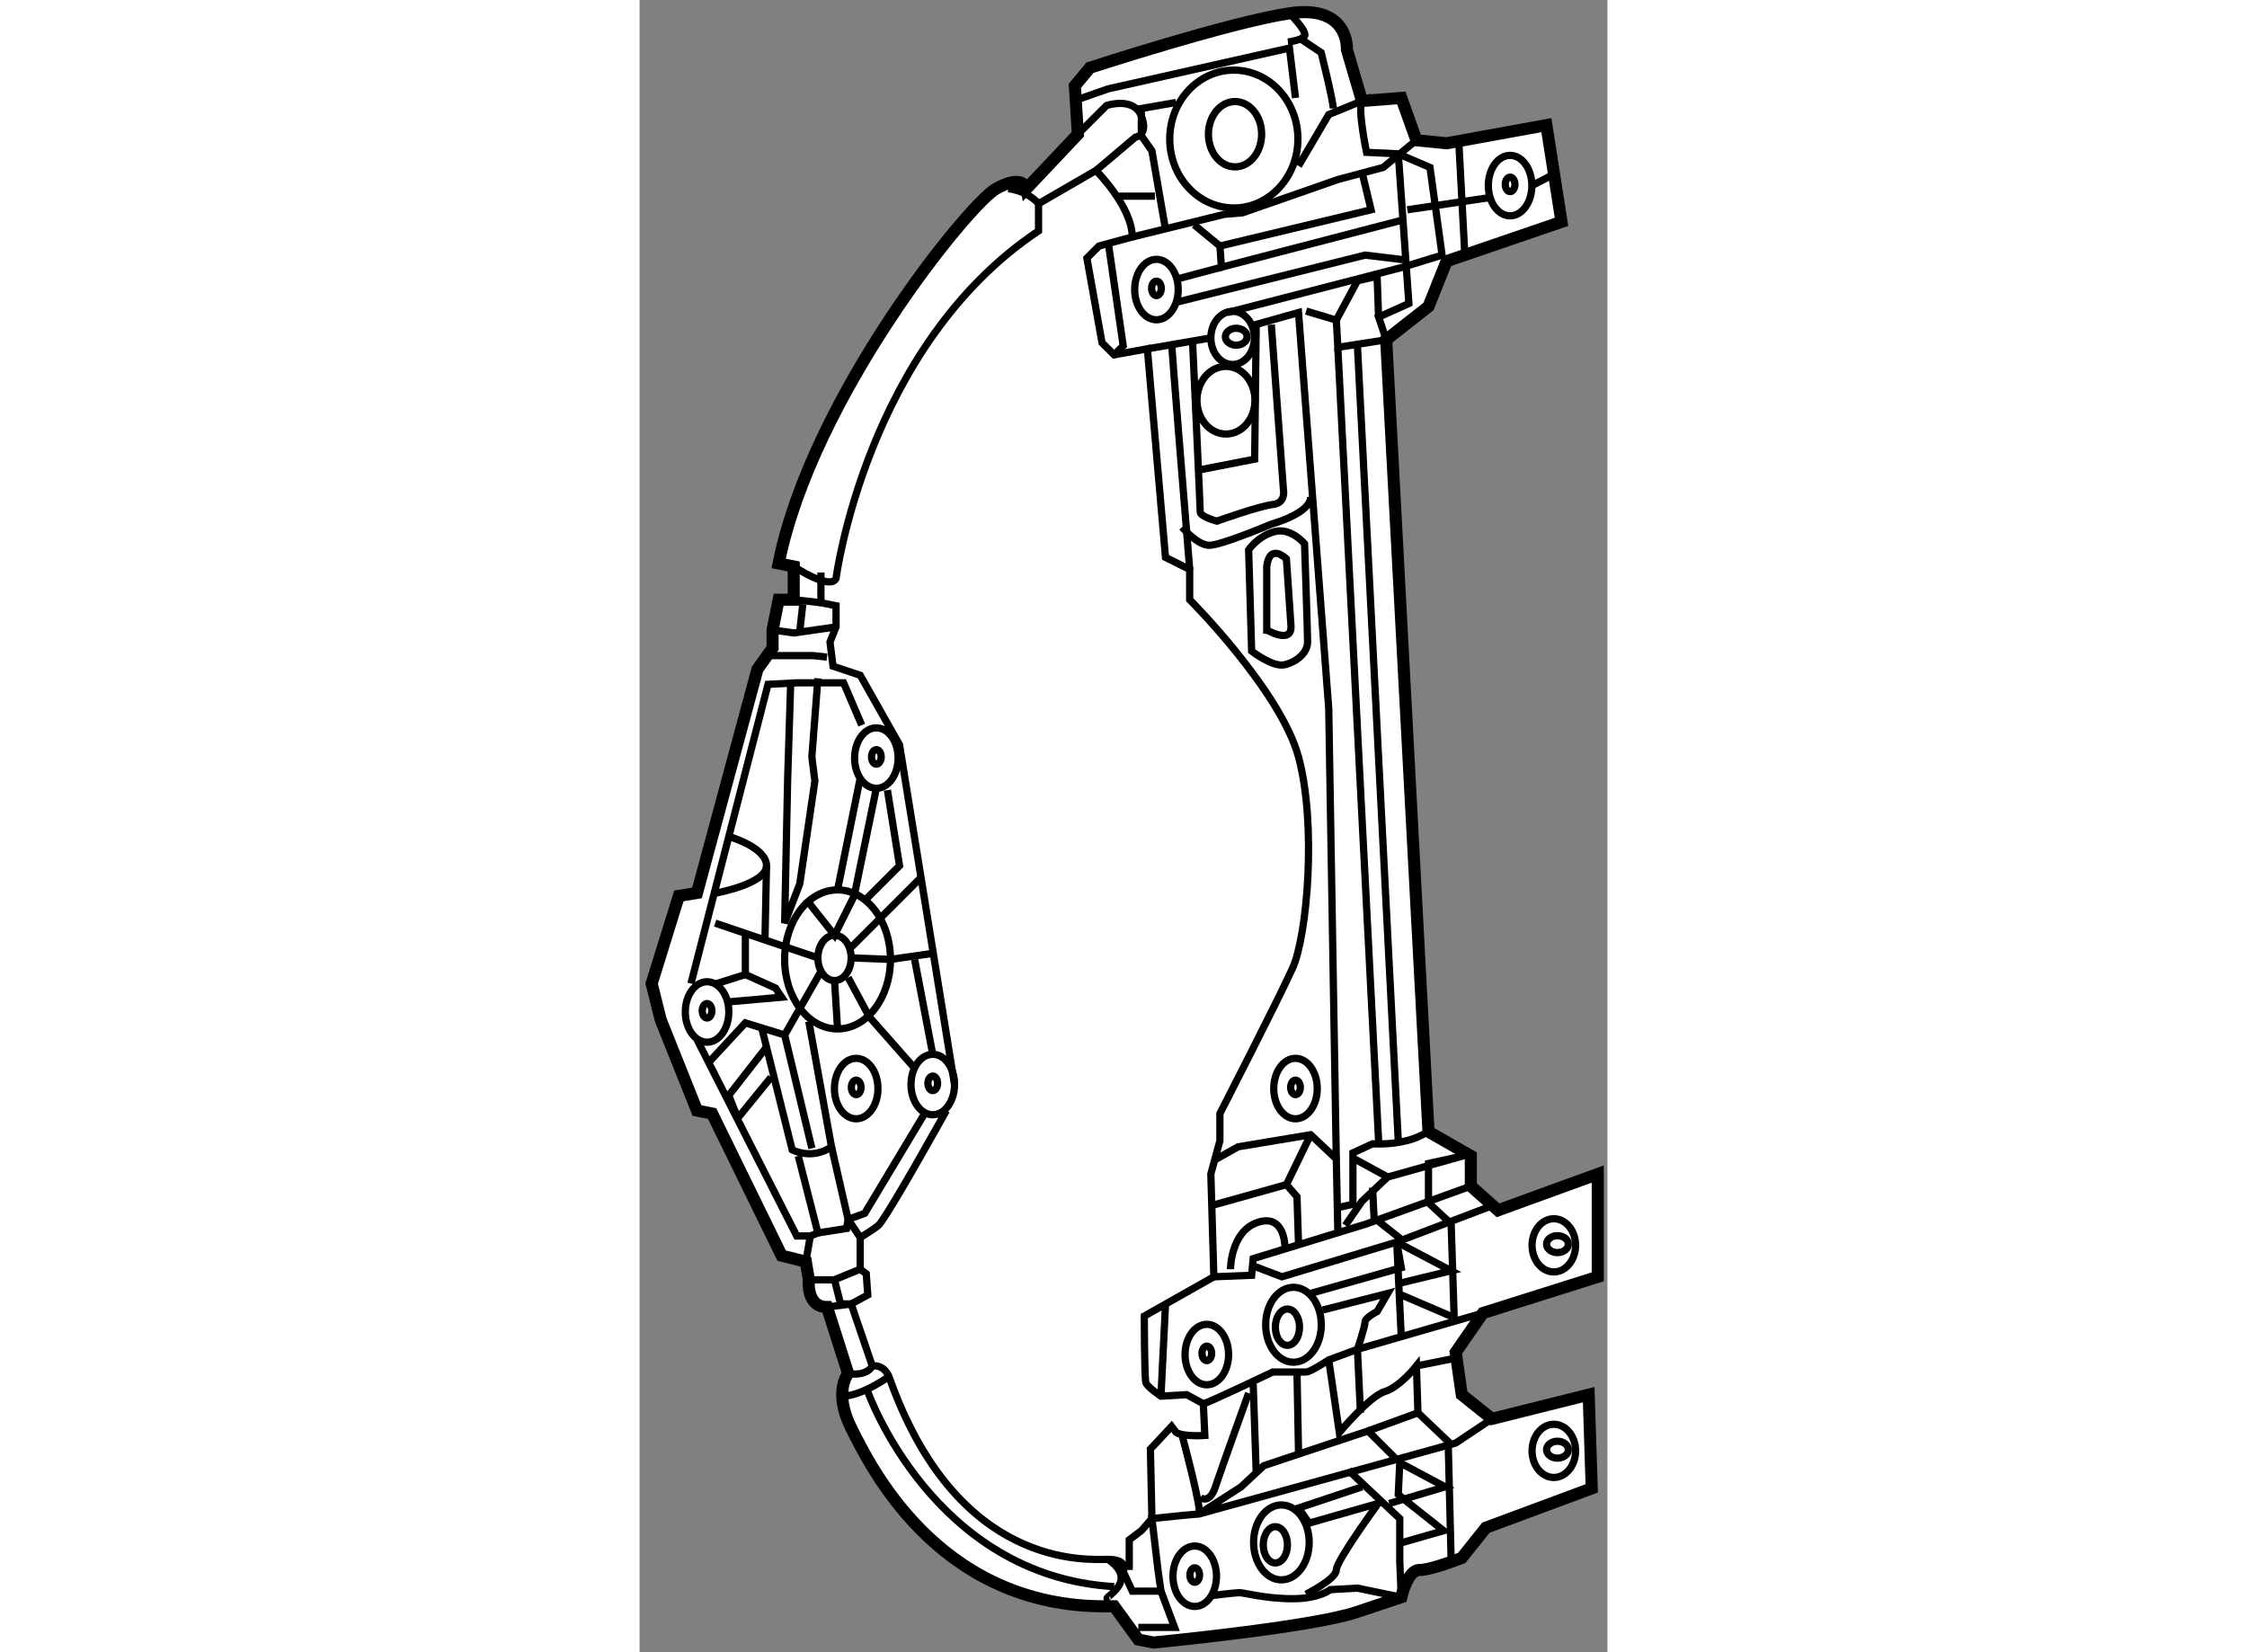 <?xml version="1.0" encoding="utf-8"?>
<!-- Generator: Adobe Illustrator 15.1.0, SVG Export Plug-In . SVG Version: 6.00 Build 0)  -->
<!DOCTYPE svg PUBLIC "-//W3C//DTD SVG 1.1//EN" "http://www.w3.org/Graphics/SVG/1.1/DTD/svg11.dtd">
<svg version="1.1" xmlns="http://www.w3.org/2000/svg" xmlns:xlink="http://www.w3.org/1999/xlink" x="0px" y="0px" width="244.8px"
	 height="180px" viewBox="31.716 101.466 40.025 68.325" enable-background="new 0 0 244.8 180" xml:space="preserve">
	
<rect x="31.716" y="101.466" width="40.025" height="68.325" fill="#808080" stroke="none"/>
	
<g><path fill="#FFFFFF" stroke="#000000" stroke-width="0.5" d="M36.591,129.141l-2.5,9.25l-0.75,0.125l-1.125,3.625l0.375,1.5
			l1.5,3.75l0.625,0.125l2.875,5.875l1,0.25l0.125,0.75c0,0-0.125,1.125,0.75,1.125l0.875,2.75c0,0-0.625,0.75,0.125,2.25
			s3.5,7.25,10.25,7.375h0.625l1,1.375l0.625,0.125c0,0,6.5-0.625,8.375-1.25s1.875-0.625,1.875-0.625s0.25-1.125,0.75-1.125
			s1.75-0.5,1.75-0.5l1-1.25l4.375-1.625l-0.125-3.875l-4,1l-1.25-1l-0.25-1.75l1.125-1.625l4.75-1.5v-4.25l-4.125,1.5l-1.125-1
			v-1.25l-1.75-1l-1.75-32.75l1.75-1.375l0.75-1.875l4.75-1.625l-0.625-4l-4.125,0.75l-1.25-0.125l-0.625-1.75l-1.625,0.125
			l-0.625-2.125c0,0,0.125-1.875-2.375-1.5s-8.25,2.25-8.25,2.25l-0.625,0.75l0.125,2l-2.125,2.25c0,0-0.125-0.625-1.25,0
			s-7.625,8.625-9,15.5l0.625,0.125v1.375h-0.625l-0.25,1.25v0.75L36.591,129.141z"></path><ellipse fill="none" stroke="#000000" stroke-width="0.3" cx="34.507" cy="143.315" rx="0.9" ry="1.25"></ellipse><ellipse fill="none" stroke="#000000" stroke-width="0.3" cx="34.507" cy="143.266" rx="0.2" ry="0.3"></ellipse><ellipse fill="none" stroke="#000000" stroke-width="0.3" cx="58.841" cy="146.482" rx="0.9" ry="1.25"></ellipse><ellipse fill="none" stroke="#000000" stroke-width="0.3" cx="58.841" cy="146.433" rx="0.2" ry="0.3"></ellipse><ellipse fill="none" stroke="#000000" stroke-width="0.3" cx="55.174" cy="157.482" rx="0.9" ry="1.25"></ellipse><ellipse fill="none" stroke="#000000" stroke-width="0.3" cx="55.174" cy="157.433" rx="0.2" ry="0.3"></ellipse><ellipse fill="none" stroke="#000000" stroke-width="0.3" cx="54.674" cy="166.649" rx="0.9" ry="1.25"></ellipse><ellipse fill="none" stroke="#000000" stroke-width="0.3" cx="54.674" cy="166.6" rx="0.2" ry="0.3"></ellipse><ellipse fill="none" stroke="#000000" stroke-width="0.3" cx="53.091" cy="113.44" rx="0.9" ry="1.25"></ellipse><ellipse fill="none" stroke="#000000" stroke-width="0.3" cx="53.091" cy="113.391" rx="0.2" ry="0.3"></ellipse><ellipse fill="none" stroke="#000000" stroke-width="0.3" cx="67.716" cy="109.141" rx="0.9" ry="1.25"></ellipse><ellipse fill="none" stroke="#000000" stroke-width="0.3" cx="67.716" cy="109.091" rx="0.2" ry="0.3"></ellipse><ellipse fill="none" stroke="#000000" stroke-width="0.3" cx="41.508" cy="132.815" rx="0.9" ry="1.25"></ellipse><ellipse fill="none" stroke="#000000" stroke-width="0.3" cx="41.508" cy="132.766" rx="0.2" ry="0.301"></ellipse><ellipse fill="none" stroke="#000000" stroke-width="0.3" cx="43.841" cy="146.315" rx="0.9" ry="1.25"></ellipse><ellipse fill="none" stroke="#000000" stroke-width="0.3" cx="43.841" cy="146.266" rx="0.2" ry="0.301"></ellipse><ellipse fill="none" stroke="#000000" stroke-width="0.3" cx="40.674" cy="146.482" rx="0.9" ry="1.25"></ellipse><ellipse fill="none" stroke="#000000" stroke-width="0.3" cx="40.674" cy="146.433" rx="0.2" ry="0.301"></ellipse><ellipse fill="none" stroke="#000000" stroke-width="0.3" cx="56.291" cy="107.216" rx="2.65" ry="2.85"></ellipse><ellipse fill="none" stroke="#000000" stroke-width="0.3" cx="56.341" cy="107.016" rx="1.1" ry="1.351"></ellipse><ellipse fill="none" stroke="#000000" stroke-width="0.3" cx="55.966" cy="118.016" rx="1.2" ry="1.399"></ellipse><ellipse fill="none" stroke="#000000" stroke-width="0.3" cx="56.241" cy="115.439" rx="0.9" ry="1.1"></ellipse><ellipse fill="none" stroke="#000000" stroke-width="0.3" cx="56.391" cy="115.391" rx="0.45" ry="0.35"></ellipse><ellipse fill="none" stroke="#000000" stroke-width="0.3" cx="69.524" cy="161.465" rx="0.9" ry="1.1"></ellipse><ellipse fill="none" stroke="#000000" stroke-width="0.3" cx="69.674" cy="161.416" rx="0.45" ry="0.35"></ellipse><ellipse fill="none" stroke="#000000" stroke-width="0.3" cx="69.524" cy="152.965" rx="0.9" ry="1.1"></ellipse><ellipse fill="none" stroke="#000000" stroke-width="0.3" cx="69.674" cy="152.916" rx="0.45" ry="0.35"></ellipse><ellipse fill="none" stroke="#000000" stroke-width="0.3" cx="58.258" cy="165.25" rx="1.15" ry="1.549"></ellipse><ellipse fill="none" stroke="#000000" stroke-width="0.3" cx="58.008" cy="165.35" rx="0.5" ry="0.75"></ellipse><ellipse fill="none" stroke="#000000" stroke-width="0.3" cx="58.758" cy="156.25" rx="1.15" ry="1.549"></ellipse><ellipse fill="none" stroke="#000000" stroke-width="0.3" cx="58.508" cy="156.35" rx="0.5" ry="0.75"></ellipse><ellipse fill="none" stroke="#000000" stroke-width="0.3" cx="39.903" cy="141.141" rx="2.188" ry="2.875"></ellipse><ellipse fill="none" stroke="#000000" stroke-width="0.3" cx="39.778" cy="141.078" rx="0.688" ry="0.938"></ellipse><line fill="none" stroke="#000000" stroke-width="0.3" x1="39.903" y1="144.016" x2="39.778" y2="142.016"></line><line fill="none" stroke="#000000" stroke-width="0.3" x1="39.903" y1="138.266" x2="40.841" y2="133.641"></line><polyline fill="none" stroke="#000000" stroke-width="0.3" points="40.466,141.078 42.091,141.141 43.841,140.891 		"></polyline><line fill="none" stroke="#000000" stroke-width="0.3" x1="34.841" y1="139.641" x2="39.091" y2="141.078"></line><polyline fill="none" stroke="#000000" stroke-width="0.3" points="43.091,145.641 41.216,143.516 40.341,141.891 		"></polyline><polyline fill="none" stroke="#000000" stroke-width="0.3" points="38.591,138.641 39.778,140.141 40.591,138.516 41.507,134.065 
					"></polyline><line fill="none" stroke="#000000" stroke-width="0.3" x1="43.341" y1="137.766" x2="40.466" y2="140.641"></line><polyline fill="none" stroke="#000000" stroke-width="0.3" points="41.091,138.641 42.466,137.266 41.966,134.141 		"></polyline><line fill="none" stroke="#000000" stroke-width="0.3" x1="43.84" y1="145.066" x2="43.091" y2="141.141"></line><path fill="none" stroke="#000000" stroke-width="0.3" d="M48.216,109.891c0,0-0.375-0.5-1.25-0.625"></path><polyline fill="none" stroke="#000000" stroke-width="0.3" points="44.741,146.315 42.466,132.266 40.841,129.391 39.716,129.016 
			39.591,128.016 39.841,127.391 39.841,126.516 39.216,126.391 39.216,125.141 		"></polyline><line fill="none" stroke="#000000" stroke-width="0.3" x1="38.091" y1="126.266" x2="39.216" y2="126.391"></line><polyline fill="none" stroke="#000000" stroke-width="0.3" points="37.216,127.516 38.091,127.641 39.841,127.391 		"></polyline><line fill="none" stroke="#000000" stroke-width="0.3" x1="38.466" y1="126.453" x2="38.341" y2="127.578"></line><polyline fill="none" stroke="#000000" stroke-width="0.3" points="40.903,131.453 40.153,129.703 38.216,129.703 37.028,129.766 
			33.841,142.141 		"></polyline><polyline fill="none" stroke="#000000" stroke-width="0.3" points="39.466,128.641 38.903,128.578 37.091,128.578 		"></polyline><line fill="none" stroke="#000000" stroke-width="0.3" x1="52.716" y1="115.891" x2="55.341" y2="115.439"></line><path fill="none" stroke="#000000" stroke-width="0.3" d="M44.403,147.391c0,0-2.5,4.5-2.813,4.75s-0.75,0.5-0.75,0.5v1.313
			l0.25,0.188l0.063,0.875l-0.688,0.375l-1,0.125"></path><line fill="none" stroke="#000000" stroke-width="0.3" x1="38.716" y1="154.391" x2="39.778" y2="154.391"></line><path fill="none" stroke="#000000" stroke-width="0.3" d="M36.778,144.016l1.25,5c0,0,0.813,0.438,1.625-0.125l-0.938-5.188"></path><polyline fill="none" stroke="#000000" stroke-width="0.3" points="37.966,129.703 37.841,133.641 37.716,139.641 38.341,138.016 
			38.966,133.766 38.841,132.766 39.091,129.516 		"></polyline><polyline fill="none" stroke="#000000" stroke-width="0.3" points="39.653,148.891 40.341,151.891 41.028,151.641 43.466,147.578 
					"></polyline><polyline fill="none" stroke="#000000" stroke-width="0.3" points="38.278,149.266 39.091,152.453 38.778,152.578 38.216,152.578 
			34.091,144.453 		"></polyline><polyline fill="none" stroke="#000000" stroke-width="0.3" points="36.966,144.766 35.403,146.766 35.778,147.703 37.153,146.016 
					"></polyline><line fill="none" stroke="#000000" stroke-width="0.3" x1="38.778" y1="152.578" x2="38.591" y2="153.641"></line><polyline fill="none" stroke="#000000" stroke-width="0.3" points="34.903,142.141 36.091,141.766 36.091,140.016 		"></polyline><polyline fill="none" stroke="#000000" stroke-width="0.3" points="35.466,142.891 37.591,142.703 37.341,142.328 36.091,141.766 
					"></polyline><polyline fill="none" stroke="#000000" stroke-width="0.3" points="34.528,145.453 36.091,143.766 37.716,144.266 39.216,141.641 
					"></polyline><path fill="none" stroke="#000000" stroke-width="0.3" d="M35.466,136.078c0,0,1.5,0.438,1.5,1.188s-2.063,1.125-2.063,1.125"></path><line fill="none" stroke="#000000" stroke-width="0.3" x1="36.903" y1="140.266" x2="36.966" y2="137.266"></line><line fill="none" stroke="#000000" stroke-width="0.3" x1="37.716" y1="144.266" x2="38.841" y2="148.953"></line><polyline fill="none" stroke="#000000" stroke-width="0.3" points="39.091,152.453 40.278,152.266 40.341,151.891 40.841,152.641 
					"></polyline><path fill="none" stroke="#000000" stroke-width="0.3" d="M41.341,157.953c0,0-0.188,0.438-1,0.313"></path><path fill="none" stroke="#000000" stroke-width="0.3" d="M42.028,158.391c0,0-1.125,0.813-1.938,0.813"></path><path fill="none" stroke="#000000" stroke-width="0.3" d="M51.966,166.391v-1.25l0.5-0.375l0.438-0.5l-0.063-2.875l0.875-0.938
			l0.188,0.25c0.313,0.188,1.188,0.125,1.188,0.125l-0.063-1.313l-0.688-0.375l-1.063,0.063c0,0-0.563-0.375-0.625-0.563
			s-0.063-2.75-0.063-2.75l2.875-1.625l-0.125-4.25l0.375-1.375v-1.125c0,0,2.375-4.625,3-6s1-6,0.25-8.75s-4.5-6.5-4.5-6.5v-1.25
			l-1-0.5l-0.75-8.625l-1.375,0.25l-0.5-0.5l-0.625-3.5l0.5-0.5l1.375-0.375c0-1.25-1.5-2.75-1.5-2.75l-2.375,1.375v1.125
			c-7.125,4.75-8.375,14.375-8.375,14.375c-0.25,0.5-1.75-0.5-1.75-0.5"></path><polyline fill="none" stroke="#000000" stroke-width="0.3" points="66.966,151.328 63.028,152.828 58.278,154.266 56.966,153.766 
					"></polyline><path fill="none" stroke="#000000" stroke-width="0.3" d="M55.028,159.516c0.125,0,2.875-1.313,2.875-1.313s1.188,0,1.375,0
			s0.938-0.5,0.938-0.5l1.188-0.438l5.188-1.5"></path><path fill="none" stroke="#000000" stroke-width="0.3" d="M54.153,160.828c0,0,0.875,3.25,0.688,3.25
			c-0.139,0-1.128,0.103-1.637,0.156c-0.181,0.019-0.3,0.031-0.3,0.031l0.25,2.125l0.125,0.875h-1.188l-0.375-0.813
			c0,0,0.25-0.5-0.625-0.5s-6.25,0.438-9.063-7.563c0,0-0.188-0.5-0.688-0.438l-0.875-2.563h-0.438l-0.25-1l1.063-0.438"></path><path fill="none" stroke="#000000" stroke-width="0.3" d="M51.153,167.578c-0.563,0.063,1.375-0.625-0.063-1.625"></path><path fill="none" stroke="#000000" stroke-width="0.3" d="M41.153,159.016c0,0,2.688,7.625,10.188,8.063"></path><polyline fill="none" stroke="#000000" stroke-width="0.3" points="59.466,154.953 63.216,153.891 63.028,152.828 63.216,156.766 
					"></polyline><polyline fill="none" stroke="#000000" stroke-width="0.3" points="62.966,161.766 61.841,160.641 57.528,162.078 56.591,162.953 
			54.841,164.078 65.466,161.141 66.966,160.141 		"></polyline><polyline fill="none" stroke="#000000" stroke-width="0.3" points="60.591,152.328 60.528,149.391 59.466,148.391 56.466,148.891 
			55.466,149.453 		"></polyline><polyline fill="none" stroke="#000000" stroke-width="0.3" points="55.341,151.328 58.466,150.453 59.466,148.391 		"></polyline><path fill="none" stroke="#000000" stroke-width="0.3" d="M60.653,151.391l0.563-0.125v-2.125l0.813-0.375
			c0,0,1.563,0.125,2.438-0.625"></path><polyline fill="none" stroke="#000000" stroke-width="0.3" points="63.216,154.516 65.278,154.016 63.028,152.828 		"></polyline><polyline fill="none" stroke="#000000" stroke-width="0.3" points="63.216,155.016 65.403,155.953 65.278,152.078 64.341,151.203 
			64.341,149.578 65.778,149.266 62.653,150.141 61.591,151.141 60.903,152.141 		"></polyline><path fill="none" stroke="#000000" stroke-width="0.3" d="M58.403,153.016c0,0,0-1.375-1.125-1s-1.125,1.938-1.125,1.938"></path><line fill="none" stroke="#000000" stroke-width="0.3" x1="58.903" y1="158.203" x2="58.966" y2="161.516"></line><line fill="none" stroke="#000000" stroke-width="0.3" x1="57.091" y1="158.703" x2="57.216" y2="162.328"></line><path fill="none" stroke="#000000" stroke-width="0.3" d="M60.216,157.703l0.438,3c0,0,1.25-1.5,1.875-1.688
			s1.313-1.063,1.313-1.063l0.063,1.938l1.25,1.188l0.125,5"></path><line fill="none" stroke="#000000" stroke-width="0.3" x1="65.403" y1="157.641" x2="63.841" y2="157.953"></line><path fill="none" stroke="#000000" stroke-width="0.3" d="M61.028,162.266l2.125,2v1.75l0.063,1.5l-1.813-0.375l-1.125,0.063
			c0,0-0.438,0.375-1.563,0.375s-2-0.25-2.188-0.25s-1.188,0.125-1.188,0.125"></path><polyline fill="none" stroke="#000000" stroke-width="0.3" points="63.216,165.266 64.966,164.766 63.466,163.578 63.091,163.266 
			63.153,161.953 65.028,162.953 62.716,163.641 		"></polyline><path fill="none" stroke="#000000" stroke-width="0.3" d="M54.903,163.391c0,0,0.375,0.313,0.625-0.438s1.375-3.875,1.375-3.875"></path><line fill="none" stroke="#000000" stroke-width="0.3" x1="53.278" y1="159.203" x2="53.466" y2="155.391"></line><polyline fill="none" stroke="#000000" stroke-width="0.3" points="60.528,149.391 60.216,130.766 58.966,114.391 56.966,114.953 
					"></polyline><polyline fill="none" stroke="#000000" stroke-width="0.3" points="52.091,111.266 55.903,110.328 56.653,110.266 60.591,108.891 
			62.466,108.391 63.841,107.266 		"></polyline><polyline fill="none" stroke="#000000" stroke-width="0.3" points="58.841,105.516 58.591,103.453 51.091,105.141 49.841,105.578 
					"></polyline><path fill="none" stroke="#000000" stroke-width="0.3" d="M58.591,102.016c0,0,0.75,0.75,0.625,0.938s-0.688,0.25-0.688,0.25"></path><path fill="none" stroke="#000000" stroke-width="0.3" d="M49.841,107.016l1.188-1.188c0,0,1.125-0.375,1.438,0.438
			s-0.25,0.875-0.25,0.875l-1.625,1.375"></path><polyline fill="none" stroke="#000000" stroke-width="0.3" points="53.466,110.953 52.903,107.703 52.466,107.078 52.466,105.953 
			53.903,105.703 		"></polyline><path fill="none" stroke="#000000" stroke-width="0.3" d="M58.966,108.328l1.25-2.125l1.375-0.563
			c-0.188,0.313,0.188,2.125,0.188,2.125l1.313,0.063l0.438,6.188l-1.25,0.563l0.313,0.938l-2,0.313l-0.063-1.125l-1.25-0.375"></path><path fill="none" stroke="#000000" stroke-width="0.3" d="M60.403,105.953c0-0.313-0.5-2.313-0.5-2.313l-0.938-0.625"></path><line fill="none" stroke="#000000" stroke-width="0.3" x1="51.466" y1="109.578" x2="53.028" y2="109.578"></line><path fill="none" stroke="#000000" stroke-width="0.3" d="M53.716,115.641c0,0.188,0.75,9.375,0.75,9.375"></path><path fill="none" stroke="#000000" stroke-width="0.3" d="M57.841,114.891l0.5,6.813c0,0,0.125,0.563-0.438,0.625
			s-2.313,0.688-2.313,0.688s-0.688-0.188-0.688-0.375s-0.313-6.938-0.313-6.938"></path><path fill="none" stroke="#000000" stroke-width="0.3" d="M54.153,123.266c0,0,0.625,0.75,1.125,0.75s2.563-0.875,2.563-0.875
			s1.625-0.438,1.625-1.125"></path><polyline fill="none" stroke="#000000" stroke-width="0.3" points="63.216,110.578 55.778,112.516 55.716,111.641 54.653,110.766 
					"></polyline><polyline fill="none" stroke="#000000" stroke-width="0.3" points="55.716,111.641 61.966,110.141 61.591,108.578 		"></polyline><line fill="none" stroke="#000000" stroke-width="0.3" x1="53.903" y1="113.016" x2="55.778" y2="112.516"></line><polyline fill="none" stroke="#000000" stroke-width="0.3" points="53.966,113.953 61.716,112.016 63.278,112.203 		"></polyline><polyline fill="none" stroke="#000000" stroke-width="0.3" points="51.091,111.453 51.716,115.766 51.341,116.141 		"></polyline><line fill="none" stroke="#000000" stroke-width="0.3" x1="63.466" y1="110.141" x2="66.841" y2="109.641"></line><line fill="none" stroke="#000000" stroke-width="0.3" x1="65.591" y1="107.266" x2="65.841" y2="111.953"></line><polyline fill="none" stroke="#000000" stroke-width="0.3" points="63.091,107.828 64.403,108.391 64.903,112.016 63.278,112.516 
			56.028,114.391 		"></polyline><line fill="none" stroke="#000000" stroke-width="0.3" x1="68.616" y1="109.141" x2="69.466" y2="108.703"></line><polyline fill="none" stroke="#000000" stroke-width="0.3" points="60.528,114.703 61.403,113.078 62.216,112.891 62.278,114.578 
					"></polyline><polyline fill="none" stroke="#000000" stroke-width="0.3" points="54.903,120.891 57.153,120.453 57.216,114.953 		"></polyline><path fill="none" stroke="#000000" stroke-width="0.3" d="M59.216,123.953c0,0-0.563-0.688-1.25-0.5s-1.063,0.75-1.063,0.75
			l0.125,4.188c0,0,0.875,0.688,1.375,0.563s0.938-0.5,0.938-0.938S59.216,123.953,59.216,123.953z"></path><path fill="none" stroke="#000000" stroke-width="0.3" d="M58.653,127.328l-0.188-2.75c0,0-0.688-0.688-0.813,0.313v2.625
			C57.653,127.516,58.716,128.141,58.653,127.328z"></path><line fill="none" stroke="#000000" stroke-width="0.3" x1="60.591" y1="115.828" x2="62.278" y2="148.641"></line><line fill="none" stroke="#000000" stroke-width="0.3" x1="61.403" y1="115.766" x2="63.091" y2="148.641"></line><polyline fill="none" stroke="#000000" stroke-width="0.3" points="62.028,150.578 62.091,151.828 63.278,152.766 		"></polyline><polyline fill="none" stroke="#000000" stroke-width="0.3" points="66.091,150.516 61.778,152.078 57.091,153.516 57.028,154.203 
			55.466,154.266 		"></polyline><line fill="none" stroke="#000000" stroke-width="0.3" x1="61.278" y1="149.391" x2="62.653" y2="150.141"></line><path fill="none" stroke="#000000" stroke-width="0.3" d="M59.966,155.641l2.688-0.688l-0.438,0.75c0,0-0.5,0.25-0.5,0.438
			s-0.313,1.125-0.313,1.125l0.125,2.625"></path><polyline fill="none" stroke="#000000" stroke-width="0.3" points="62.466,163.578 59.403,164.453 58.966,163.828 61.591,162.953 
					"></polyline><path fill="none" stroke="#000000" stroke-width="0.3" d="M59.278,167.391c0,0,1.25-0.625,1.25-1s1.688-2.688,1.688-2.688"></path><line fill="none" stroke="#000000" stroke-width="0.3" x1="63.903" y1="159.891" x2="61.841" y2="160.641"></line><polyline fill="none" stroke="#000000" stroke-width="0.3" points="52.341,168.766 53.841,168.766 53.278,167.266 		"></polyline><polyline fill="none" stroke="#000000" stroke-width="0.3" points="58.466,150.453 58.903,150.953 58.966,152.891 		"></polyline></g>


</svg>